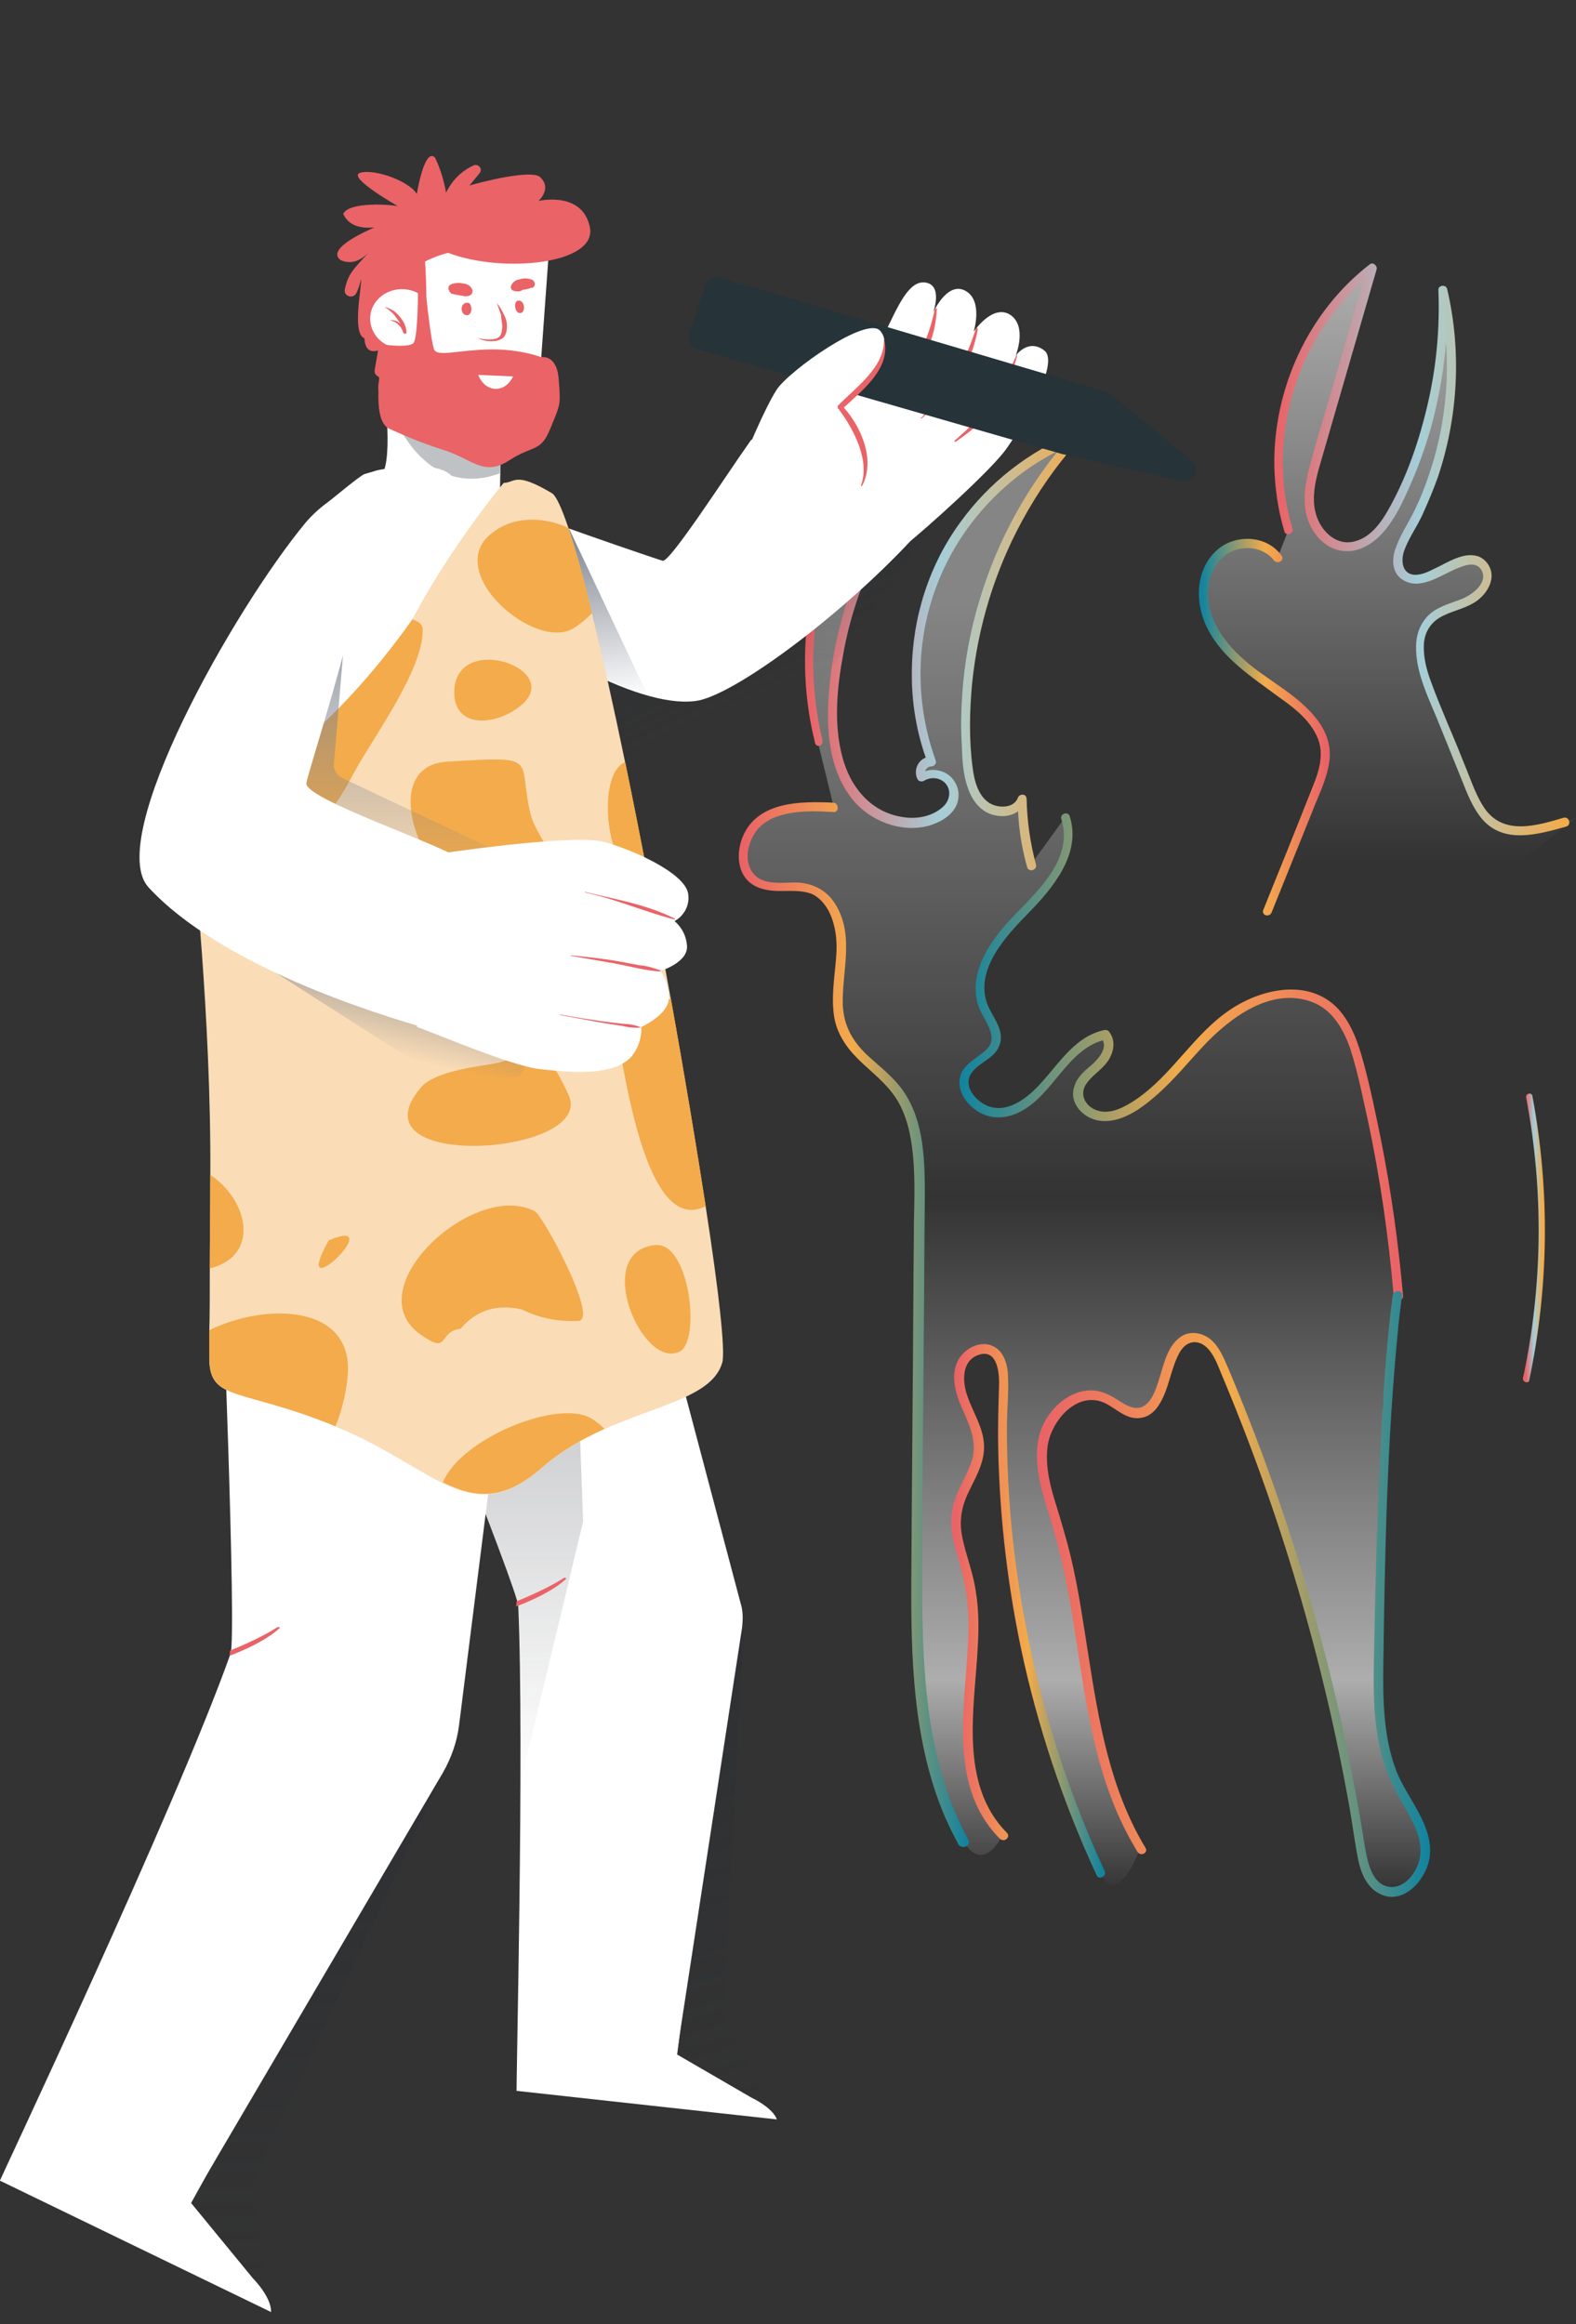 <?xml version="1.0" encoding="utf-8"?>
<!-- Generator: Adobe Illustrator 25.0.0, SVG Export Plug-In . SVG Version: 6.00 Build 0)  -->
<svg version="1.1" id="Livello_1" xmlns="http://www.w3.org/2000/svg" xmlns:xlink="http://www.w3.org/1999/xlink" x="0px" y="0px"
	 viewBox="0 0 303.5 447.6" style="enable-background:new 0 0 303.5 447.6;" xml:space="preserve">
<rect x="0" y="0" width="303.5" height="447.6" fill="#333333" stroke="none"/>
<style type="text/css">
	.st0{display:none;}
	.st1{display:inline;fill:#EA6367;}
	.st2{fill:url(#SVGID_1_);}
	.st3{fill:url(#SVGID_3_);}
	.st4{fill:url(#SVGID_4_);}
	.st5{display:inline;fill:#7C828D;stroke:#7C828D;stroke-miterlimit:10;}
	.st6{fill:url(#SVGID_5_);}
	.st7{fill:url(#SVGID_6_);}
	.st8{fill:url(#SVGID_7_);}
	.st9{fill:url(#SVGID_8_);}
	.st10{fill:url(#SVGID_9_);}
	.st11{fill:url(#SVGID_10_);}
	.st12{fill:url(#SVGID_11_);}
	.st13{fill:#FFFFFF;}
	.st14{opacity:0.3;fill:#263339;enable-background:new    ;}
	.st15{fill:url(#SVGID_12_);}
	.st16{fill:url(#SVGID_13_);}
	.st17{fill:url(#SVGID_14_);}
	.st18{fill:url(#SVGID_15_);}
	.st19{fill:#263339;}
	.st20{fill:#EA6367;}
	.st21{fill:url(#SVGID_16_);}
	.st22{fill:#C8C7C7;}
	.st23{fill:#FADCB6;}
	.st24{fill:#F3AB4B;}
	.st25{fill:#A6A6A6;}
	.st26{fill:url(#SVGID_17_);}
	.st27{fill:url(#SVGID_18_);}
	.st28{fill:#F07162;}
	.st29{fill:#FBFDFC;}
</style>
<g id="Livello_2_1_" class="st0">
	<rect x="-114.5" y="-12.4" class="st1" width="752" height="497.5"/>
</g>
<g id="Livello_3">
	<g>
		<g>
			
				<linearGradient id="SVGID_1_" gradientUnits="userSpaceOnUse" x1="208.831" y1="82.1" x2="208.831" y2="369.361" gradientTransform="matrix(1 0 0 -1 0 446.425)">
				<stop  offset="0" style="stop-color:#FFFFFF;stop-opacity:0"/>
				<stop  offset="0.142" style="stop-color:#FFFFFF;stop-opacity:0.6"/>
				<stop  offset="0.465" style="stop-color:#FFFFFF;stop-opacity:0"/>
				<stop  offset="0.863" style="stop-color:#FFFFFF;stop-opacity:0.4"/>
			</linearGradient>
			<path class="st2" d="M185.7,354.9c-9.7-15.6-9.1-35.4-9-53.9c0.2-23.3,0.3-46.7,0.5-70c0.1-7.6-0.1-15.8-4.9-21.6
				c-3-3.6-7.5-6-9.5-10.1c-2.3-4.6-1-10-0.7-15.2c0.3-5.1-1.2-11.3-6.1-12.9c-3.3-1-7.1,0.4-10.1-1.2c-4.2-2.3-3.1-9.3,0.8-12
				c3.9-2.8,9.1-2.6,13.9-2.4l-3.1-12.7C152.1,121,159,96.5,175,80.6c1.5-1.5,3.1-2.9,5.2-3.4c2-0.5,4.5,0.4,5.3,2.3
				c0.9,2.5-1.3,4.8-3.1,6.7c-12.8,12.7-20.8,30.2-22,48.2c-0.4,6.8,0.3,14.1,4.6,19.4s13.3,6.9,17.9,1.8c1.1-1.5,1-3.8-0.3-5.2
				s-3.6-1.6-5.2-0.6c-0.8-1.3,0.4-3.2,1.9-3.1c-4.3-11.8-3.9-25.3,1.2-36.8s14.8-20.9,26.4-25.6c-15.1,16.8-22.8,40-20.8,62.4
				c0.3,3,0.8,6.2,3,8.2s6.5,1.8,7.5-1c0,4.3,0.6,8.7,1.8,12.8l6.8-9.4c2.3,6.7-3.3,13.3-8.3,18.3s-10.3,12.1-7.4,18.5
				c1,2.1,2.8,4.2,2.2,6.4c-0.7,2.6-4.1,3.4-5.6,5.7c-2.3,3.6,2.3,8.4,6.5,7.9s7.4-3.9,10.1-7.3c2.7-3.3,5.7-6.9,9.9-7.7
				c1.5,1.6,0.3,4.3-1.3,5.8s-3.7,3-3.9,5.2c-0.2,2.3,1.9,4.3,4.2,4.6s4.5-0.6,6.5-1.8c6.5-4,10.7-10.8,16.5-15.9
				c5.7-5.1,14.7-8.2,20.8-3.7c3.8,2.8,5.3,7.8,6.4,12.4c3.5,14.3,6,28.9,7.2,43.6l-2.7,20.9c-0.3,16.1-0.5,32.2-0.8,48.3
				c-0.1,8.4-0.2,17.1,3.4,24.7c2,4.2,5.1,8,5.5,12.6c0.5,4.6-3.8,9.9-8.1,8.2c-3-1.3-3.9-5-4.4-8.3c-5-31.9-14-63.2-26.7-92.9
				c-1-2.4-2.5-5.1-5.1-5.3c-6.7-0.4-4.6,14.7-11.4,14.5c-2.2,0-3.8-2-5.8-2.9c-5.1-2.4-11.1,2.6-12.1,8.1s1.1,11,2.7,16.4
				c6.2,20.7,4.8,43.9,16.1,62.3c0,0-4.4,12.3-7.9,4.5c-12.9-29.5-20-61.7-18.7-93.8c0.1-2.4,0-5.3-2.1-6.6
				c-2.3-1.4-5.4,0.6-6.2,3.2c-0.7,2.6,0.2,5.3,1.3,7.8s2.4,4.9,2.3,7.6c-0.1,4.3-3.4,7.8-4.3,12c-0.8,4.3,1.2,8.6,2.2,12.9
				c2,8.3,0.4,17.1,0,25.7s0.6,18,6.7,24.1C193.2,353.6,189.5,360.9,185.7,354.9z"/>
		</g>
	</g>
	<g>
		<g>
			
				<linearGradient id="SVGID_3_" gradientUnits="userSpaceOnUse" x1="267.506" y1="270.925" x2="267.506" y2="394.625" gradientTransform="matrix(1 0 0 -1 0 446.425)">
				<stop  offset="7.614213e-02" style="stop-color:#FFFFFF;stop-opacity:0"/>
				<stop  offset="1" style="stop-color:#FFFFFF;stop-opacity:0.6"/>
			</linearGradient>
			<path class="st3" d="M248.1,102.1c-5.5-17.9,1.2-38.9,16.1-50.3c-3.5,12.1-7,24.1-10.5,36.2c-1,3.3-1.9,6.7-1.4,10.1
				s2.9,6.8,6.3,7.2c4.6,0.6,8.1-3.9,10.2-8c6.4-12.7,9.6-27.1,9-41.4c3.7,15.8,1.2,32.9-6.8,46.9c-1.4,2.4-2.9,5.7-1,7.7
				c4,4.2,12.3-6.1,15.7-1.5c1.6,2.2-0.4,5.3-2.8,6.6c-2.4,1.2-5.4,1.6-7.3,3.5c-3.7,3.5-2,9.5-0.1,14.2c2.4,6,4.9,12,7.3,18
				c1.1,2.8,2.4,5.7,4.9,7.3c4.5,3,10.4,0.4,15.7-1L284,172.8l-40,2.7c3.1-7.7,6.2-15.5,9.3-23.2c1-2.6,2.1-5.2,1.7-8
				c-0.4-3.8-3.4-6.7-6.4-9.1c-3.2-2.5-6.7-4.7-9.8-7.4c-3.1-2.7-5.8-6-6.8-10s-0.1-8.6,3.1-11.3c3.2-2.6,8.6-2.4,10.9,1
				L248.1,102.1z"/>
		</g>
		<g>
			<g>
				
					<linearGradient id="SVGID_4_" gradientUnits="userSpaceOnUse" x1="293.794" y1="207.993" x2="297.076" y2="207.993" gradientTransform="matrix(1 0 0 -1 0 446.425)">
					<stop  offset="0" style="stop-color:#EA6367"/>
					<stop  offset="0.495" style="stop-color:#A5CED9"/>
					<stop  offset="1" style="stop-color:#F3AB4B"/>
				</linearGradient>
				<path class="st4" d="M294.5,265.8c3.8-18,4-36.6,0.6-54.7c-0.1-0.8-1.4-0.5-1.2,0.3c3.4,17.8,3.2,36.3-0.6,54
					C293.1,266.2,294.4,266.6,294.5,265.8L294.5,265.8z"/>
			</g>
		</g>
	</g>
</g>
<g id="Livello_1_1_">
	<g class="st0">
		<rect x="-98.3" y="-43" class="st5" width="753.2" height="518.1"/>
	</g>
	<g>
		<g>
			<g>
				
					<linearGradient id="SVGID_5_" gradientUnits="userSpaceOnUse" x1="143.114" y1="191.305" x2="185.89" y2="191.305" gradientTransform="matrix(1 0 0 -1 0 446.425)">
					<stop  offset="0" style="stop-color:#EA6367"/>
					<stop  offset="0.495" style="stop-color:#F3AB4B"/>
					<stop  offset="1" style="stop-color:#13849E"/>
				</linearGradient>
				<path class="st6" d="M186.5,354.4c-7.6-13.8-8.7-29.8-8.9-45.2c-0.1-17.4,0.2-34.8,0.3-52.1c0.1-8.9,0.1-17.8,0.2-26.7
					c0-6.7-0.1-14.1-3.9-19.9c-1.9-2.9-4.6-4.9-7.1-7.2c-2.9-2.7-4.6-5.7-4.8-9.7c-0.2-6.5,2.3-13.4-1.4-19.4
					c-1.5-2.5-3.9-3.9-6.9-4.2c-3-0.2-7.4,0.9-9.3-2.3c-1.4-2.3-0.6-5.5,0.9-7.6c2.1-2.9,6.1-3.6,9.4-3.8c1.8-0.1,3.7,0,5.5,0.1
					c1.1,0.1,1.1-1.7,0-1.8c-6.2-0.3-14.5-0.3-17.4,6.4c-1,2.3-1.2,5.2,0,7.4c1.6,2.9,5,3.3,8,3.2c1.8,0,3.8-0.1,5.5,0.7
					c1.3,0.7,2.2,1.8,2.9,3c1.5,2.8,1.8,6.2,1.5,9.3c-0.3,3.8-1,7.7-0.3,11.6c0.7,3.5,2.8,6.2,5.4,8.6c2.7,2.5,5.5,4.7,7.2,8
					s2.3,7,2.6,10.6c0.3,4,0.2,8,0.1,12c0,4.6-0.1,9.1-0.1,13.7c-0.1,18.2-0.3,36.5-0.4,54.7c-0.1,15.5,0.3,31.7,6.5,46.2
					c0.8,1.8,1.7,3.6,2.6,5.3C185.5,356.3,187,355.4,186.5,354.4L186.5,354.4z"/>
			</g>
		</g>
		<g>
			<g>
				
					<linearGradient id="SVGID_6_" gradientUnits="userSpaceOnUse" x1="155.545" y1="324.669" x2="207.548" y2="324.669" gradientTransform="matrix(1 0 0 -1 0 446.425)">
					<stop  offset="0" style="stop-color:#EA6367"/>
					<stop  offset="0.495" style="stop-color:#A5CED9"/>
					<stop  offset="1" style="stop-color:#F3AB4B"/>
				</linearGradient>
				<path class="st7" d="M158.4,142.6c-3.1-12.7-2.1-26.3,2.6-38.5c2.3-6.1,5.5-11.9,9.6-17.1c2-2.5,4.2-5.2,6.7-7.2
					c1.3-1,2.8-2,4.5-1.8c1.6,0.2,3.1,1.3,3,3c-0.2,1.8-1.7,3.3-2.9,4.5s-2.5,2.5-3.6,3.8c-2.2,2.5-4.2,5.2-6.1,7.9
					c-3.8,5.7-6.8,11.9-9,18.4c-2.1,6.4-3.4,13.2-3.7,19.9c-0.3,6.4,0.5,13.3,4.7,18.5c3.3,4.1,9.2,6.4,14.4,5.1
					c2.3-0.6,5.1-2.1,5.8-4.6c0.8-2.7-0.9-5.6-3.7-6.1c-1.3-0.3-2.6,0-3.7,0.7c0.4,0.1,0.8,0.2,1.2,0.3c-0.4-0.8,0.3-1.8,1.2-1.8
					c0.5,0,1-0.6,0.8-1.1c-3.5-9.7-3.9-20.3-1-30.2c2.6-8.9,7.8-16.9,14.9-23c3.9-3.4,8.4-6.1,13.2-8.1c-0.3-0.5-0.6-1-0.9-1.5
					c-8.2,9.2-14.3,20.2-17.8,32c-1.8,5.9-2.9,12-3.3,18.1c-0.2,3.1-0.3,6.2-0.1,9.3c0.1,2.9,0.2,5.9,1.2,8.7
					c0.9,2.6,2.7,4.9,5.6,5.3c2.4,0.4,4.7-0.6,5.7-2.9c-0.6-0.1-1.1-0.2-1.7-0.2c0,4.4,0.6,8.8,1.8,13c0.3,1.1,2,0.6,1.7-0.5
					c-1.1-4.1-1.7-8.3-1.8-12.6c0-1.1-1.4-1.1-1.7-0.2c-0.8,2-3.7,2-5.4,1c-2.3-1.4-3-4.5-3.3-6.9c-0.7-5.3-0.6-10.8-0.1-16.1
					c1.1-11,4.4-21.8,9.7-31.5c3-5.5,6.6-10.7,10.8-15.3c0.5-0.6,0-1.8-0.9-1.5c-8.7,3.6-16.3,9.5-21.8,17.1
					c-6.1,8.3-9.3,18.4-9.4,28.7c-0.1,6,0.9,12,3,17.6c0.3-0.4,0.6-0.7,0.8-1.1c-2.3,0-3.7,2.4-2.7,4.4c0.2,0.4,0.8,0.5,1.2,0.3
					c1.3-0.8,3-0.7,4.1,0.4c1.3,1.4,0.9,3.4-0.4,4.6c-2,1.8-4.9,2.4-7.5,2c-6.3-0.8-10.4-5.8-11.9-11.7c-1.7-6.4-1-13.4,0.2-19.8
					c1.2-6.7,3.4-13.3,6.4-19.4c3-6,6.7-11.7,11.2-16.7c2.1-2.3,5-4.5,6.2-7.4c1-2.5-0.1-5.1-2.6-6.1c-2.8-1.1-5.6,0.2-7.7,2.1
					c-2.4,2.1-4.6,4.6-6.5,7.1c-3.8,4.9-6.9,10.2-9.2,15.9c-5.4,13-6.7,27.7-3.3,41.4C157,144.2,158.6,143.7,158.4,142.6
					L158.4,142.6z"/>
			</g>
		</g>
		<g>
			<g>
				
					<linearGradient id="SVGID_7_" gradientUnits="userSpaceOnUse" x1="185.379" y1="242.882" x2="269.328" y2="242.882" gradientTransform="matrix(1 0 0 -1 0 446.425)">
					<stop  offset="0" style="stop-color:#13849E"/>
					<stop  offset="0.505" style="stop-color:#F3AB4B"/>
					<stop  offset="1" style="stop-color:#EA6367"/>
				</linearGradient>
				<path class="st8" d="M204.4,157.8c2.3,7.3-4.2,13.5-8.8,18.2c-4.3,4.4-9.2,10.8-7.3,17.4c0.8,2.8,4.4,6.2,1.6,8.8
					c-1.9,1.8-4.7,2.8-5.1,5.7c-0.3,2.5,1.4,4.8,3.4,6.1c2.5,1.6,5.3,1.5,7.9,0.3c6.8-3.2,9.3-12.4,16.9-14.1
					c-0.3-0.1-0.6-0.2-0.9-0.2c1.5,1.7-0.7,4.1-2,5.2c-1.3,1.1-2.7,2.3-3.2,4c-1.2,3.4,2,6.5,5.3,6.7c4.2,0.3,8.1-2.8,11-5.4
					c3.1-2.8,5.7-6,8.6-9.1c5.1-5.4,13-11.4,20.9-8.4c4,1.5,6.1,5.4,7.4,9.2c1.4,4.4,2.3,9,3.3,13.5c2.4,11.2,4,22.5,5,33.9
					c0.1,1.1,1.8,1.1,1.8,0c-0.9-10.2-2.3-20.3-4.3-30.3c-1-4.9-2-9.8-3.3-14.6c-1-3.7-2.3-7.6-5-10.5c-5.6-5.8-14.6-3.8-20.6,0.2
					c-7.1,4.7-11.2,12.6-18.3,17.4c-2.1,1.4-4.8,2.9-7.3,2.1c-2.4-0.7-3.7-3.2-2.1-5.3c1.3-1.8,3.3-2.8,4.4-4.8
					c0.9-1.7,1.1-3.6-0.2-5.2c-0.2-0.2-0.6-0.3-0.9-0.2c-6.3,1.4-9.3,7.7-13.7,11.8c-2.3,2.1-5.5,4.1-8.7,2.8
					c-2.2-0.9-4.8-3.7-3.2-6.2c1.4-2.2,4.4-2.8,5.4-5.3c1.3-3-1.3-5.5-2.3-8.2c-2.4-6.7,3.8-13.2,8-17.5c4.7-4.8,10.2-11.4,7.9-18.6
					C205.7,156.2,204,156.7,204.4,157.8L204.4,157.8z"/>
			</g>
		</g>
		<g>
			<g>
				
					<linearGradient id="SVGID_8_" gradientUnits="userSpaceOnUse" x1="184.005" y1="136.171" x2="212.182" y2="136.171" gradientTransform="matrix(1 0 0 -1 0 446.425)">
					<stop  offset="0" style="stop-color:#EA6367"/>
					<stop  offset="0.495" style="stop-color:#F3AB4B"/>
					<stop  offset="1" style="stop-color:#13849E"/>
				</linearGradient>
				<path class="st9" d="M193.9,353c-9.3-9.4-6.2-24.1-5.6-35.9c0.2-3.6,0.2-7.1-0.4-10.7c-0.5-3.5-1.9-6.9-2.6-10.4
					c-0.7-3.5,0-6.3,1.6-9.4c1.3-2.6,2.7-5.2,2.6-8.2c-0.1-3.4-2.1-6.3-3.2-9.5c-1-2.8-1.2-6.9,2.3-8c3.3-1,3.8,3.1,3.8,5.4
					c-0.1,3.4-0.2,6.8-0.2,10.2c0.1,13.7,1.6,27.5,4.4,40.9c3.2,15.1,8.1,29.8,14.6,43.8c0.5,1,2,0.1,1.5-0.9
					c-12.3-26.6-18.8-55.9-18.8-85.2c0-3.4,0.4-6.9,0.2-10.3c-0.1-2.4-1-5.1-3.6-5.8c-2.4-0.6-4.9,1-6,3c-1.5,2.9-0.5,6.3,0.7,9.1
					c1.5,3.4,3.1,6.6,1.9,10.4c-1,3-2.9,5.6-3.6,8.7c-0.8,3.5,0.1,6.9,1.1,10.2c1.1,3.7,1.8,7.4,1.9,11.3c0.3,13.9-5.1,31.1,6,42.4
					C193.4,355,194.7,353.8,193.9,353L193.9,353z"/>
			</g>
		</g>
		<g>
			<g>
				
					<linearGradient id="SVGID_9_" gradientUnits="userSpaceOnUse" x1="200.61" y1="139.418" x2="274.774" y2="139.418" gradientTransform="matrix(1 0 0 -1 0 446.425)">
					<stop  offset="0" style="stop-color:#EA6367"/>
					<stop  offset="0.495" style="stop-color:#F3AB4B"/>
					<stop  offset="1" style="stop-color:#13849E"/>
				</linearGradient>
				<path class="st10" d="M220.6,355.9c-6.8-11.2-9-24.3-11-37.1c-1-6.3-1.9-12.7-3.4-19c-0.8-3.3-1.8-6.6-2.8-9.9
					c-1.1-3.5-2.1-7.2-1.7-11c0.5-5.2,6-11.6,11.6-8.4c2.1,1.2,4.1,3.2,6.8,2.5c1.4-0.3,2.5-1.4,3.2-2.6c1.8-2.9,2.1-6.5,3.7-9.6
					c0.6-1.2,1.6-2.3,3.1-2.3c2.9,0.1,4.2,3.9,5.1,6.1c11.3,26.8,19.6,54.9,24.7,83.6c0.6,3.4,1,6.8,1.7,10.2c0.5,2.3,1.5,4.7,3.5,6
					c4.7,3.1,9.5-2.1,10.2-6.6c0.9-6.1-4.3-11.4-6.4-16.7c-2.5-6.6-2.6-13.7-2.5-20.7c0.3-21.3,0.7-42.7,2.8-64
					c0.2-2.3,0.5-4.6,0.8-6.9c0.1-1.1-1.6-1.1-1.8,0c-1.4,10.8-2,21.6-2.5,32.5c-0.5,10.8-0.8,21.5-1,32.3
					c-0.1,5.7-0.4,11.5,0.2,17.2c0.4,3.4,1,6.8,2.3,10c1.1,2.9,2.8,5.6,4.3,8.3c1.4,2.7,2.7,5.8,1.7,8.9c-0.7,2.3-2.9,5.1-5.7,4.7
					c-2.8-0.4-3.8-3.6-4.3-5.9c-0.7-3.4-1.1-6.9-1.8-10.3c-5.1-28.7-13.5-56.7-24.8-83.5c-1-2.3-2.1-5.2-4.5-6.4
					c-1.6-0.8-3.5-0.8-4.9,0.3c-2.6,1.9-3.2,5.8-4.2,8.7c-0.5,1.5-1.1,3.2-2.3,4.2c-1.8,1.5-3.8,0.2-5.5-0.9
					c-2.3-1.5-4.6-2.3-7.3-1.5c-2.4,0.7-4.5,2.4-5.9,4.4c-4,5.6-2,12.8-0.1,18.8c2,6.3,3.4,12.7,4.5,19.2
					c2.1,12.7,3.4,25.8,8.4,37.8c1.2,2.9,2.6,5.6,4.2,8.3C219.7,357.7,221.2,356.8,220.6,355.9L220.6,355.9z"/>
			</g>
		</g>
	</g>
	<g>
		<g>
			<g>
				
					<linearGradient id="SVGID_10_" gradientUnits="userSpaceOnUse" x1="231.484" y1="306.377" x2="255.366" y2="306.377" gradientTransform="matrix(1 0 0 -1 0 446.425)">
					<stop  offset="0" style="stop-color:#13849E"/>
					<stop  offset="0.505" style="stop-color:#F3AB4B"/>
					<stop  offset="1" style="stop-color:#EA6367"/>
				</linearGradient>
				<path class="st11" d="M244.9,175.7c2.6-6.5,5.3-13.1,7.9-19.6c1.2-3.1,2.8-6.2,3.2-9.5c0.4-2.8-0.5-5.5-2.2-7.8
					c-3.7-5-9.7-7.7-14.2-11.7c-4.2-3.7-7.9-8.9-6.8-14.8c0.6-2.9,2.3-5.5,5.2-6.4c2.5-0.8,5.6-0.2,7.3,2c0.7,0.9,2.2,0,1.5-0.9
					c-2.9-4-9-4.2-12.5-1c-4.2,3.8-4.2,10.3-1.8,15c2.9,5.8,8.6,9.4,13.7,13.2c2.7,1.9,5.5,4,7.1,7c1.9,3.4,0.9,6.9-0.5,10.3
					c-3.1,7.9-6.3,15.8-9.5,23.7C242.8,176.3,244.5,176.8,244.9,175.7L244.9,175.7z"/>
			</g>
		</g>
		<g>
			<g>
				
					<linearGradient id="SVGID_11_" gradientUnits="userSpaceOnUse" x1="245.974" y1="340.615" x2="301.258" y2="340.615" gradientTransform="matrix(1 0 0 -1 0 446.425)">
					<stop  offset="0" style="stop-color:#EA6367"/>
					<stop  offset="0.495" style="stop-color:#A5CED9"/>
					<stop  offset="1" style="stop-color:#F3AB4B"/>
				</linearGradient>
				<path class="st12" d="M248.9,101.8c-4.2-13.7-1.2-29,7.2-40.6c2.4-3.3,5.3-6.2,8.5-8.7c-0.4-0.3-0.9-0.7-1.3-1
					c-2.5,8.5-4.9,17-7.4,25.5c-1.2,4.2-2.5,8.3-3.6,12.5c-1,3.6-1.7,7.6-0.2,11.2c1.1,2.7,3.4,5,6.4,5.4c3.1,0.4,5.8-1.3,7.8-3.5
					c2.3-2.6,3.8-5.8,5.2-9c1.6-3.6,2.9-7.2,4-11C277.9,74,279,65,278.7,56c-0.6,0.1-1.1,0.2-1.7,0.2c2.6,11.2,2.1,23-1.4,34
					c-0.9,2.8-1.9,5.5-3.2,8.1c-1.1,2.3-2.6,4.5-3.5,6.9c-0.8,2-1,4.4,0.6,6c1,0.9,2.3,1.3,3.6,1.2c3.2-0.3,5.8-2.5,8.8-3.4
					c1.2-0.4,2.6-0.5,3.4,0.8c1.4,2.5-2,4.9-3.9,5.6c-2.3,0.9-4.8,1.5-6.5,3.3c-1.5,1.6-2.2,3.7-2.2,5.8c-0.1,5.3,2.7,10.5,4.6,15.3
					c1.4,3.5,2.8,6.9,4.2,10.4c1,2.5,2,5.2,3.8,7.4c4.2,5.1,10.9,3.1,16.3,1.6c1.1-0.3,0.6-2-0.5-1.7c-5.1,1.5-11.5,3.5-15.2-1.8
					c-1.5-2.2-2.4-4.8-3.4-7.3c-1.2-3-2.4-6-3.7-9c-1.1-2.7-2.3-5.5-3.3-8.3c-0.8-2.2-1.4-4.5-1.3-6.9c0.1-2.5,1.4-4.5,3.7-5.6
					c2.2-1.1,4.8-1.5,6.8-3.1c1.5-1.2,2.8-3.2,2.5-5.2c-0.2-1.4-1.3-2.8-2.7-3.2c-2.8-0.8-5.8,1.3-8.2,2.4c-1.2,0.6-2.6,1.3-4,1.2
					c-2.2-0.2-2.5-2.5-2-4.3c0.8-2.5,2.5-4.8,3.6-7.2c1.1-2.4,2.1-4.8,3-7.3c3.9-11.6,4.6-24.2,1.8-36.2c-0.2-1-1.8-0.8-1.7,0.2
					c0.3,7.4-0.4,14.9-2.1,22.1c-1.6,6.9-4,13.9-7.5,20.1c-1.4,2.5-3.4,5.3-6.3,6.1c-3.1,1-5.9-1.1-7.2-3.9
					c-1.6-3.4-0.7-7.4,0.3-10.8c1.1-3.8,2.2-7.6,3.3-11.4c2.5-8.7,5.1-17.5,7.6-26.2c0.2-0.7-0.7-1.5-1.3-1
					C252,60,245.2,74.8,245.4,89.7c0.1,4.2,0.7,8.5,1.9,12.5C247.5,103.4,249.2,102.9,248.9,101.8L248.9,101.8z"/>
			</g>
		</g>
	</g>
	<g>
		<g>
			<g>
				<g>
					<g>
						<g>
							<g>
								<g>
									<g>
										<g>
											<g>
												<g>
													<path class="st13" d="M105.6,49.8l-1.7,23.6c0,0-0.2,7.6-7.4,8.1l-0.2,12.2c0.2,3.8-1.7,5.3-5.6,6.2
														c-1.9,0.4-4.2,0.7-6.8,0.5c-8.1-0.5-13.7-6.9-11-8.3c3.2-1.7,1-17.5,1-17.5l0.2-6.7L76.9,42L105.6,49.8z"/>
												</g>
											</g>
										</g>
									</g>
								</g>
							</g>
						</g>
					</g>
				</g>
			</g>
		</g>
		<path class="st14" d="M96.2,88.6c0.7-5.4-1.2-6-0.8-9.7L81,79.5l-5.4,0.2C77,83,82.5,94.5,94.2,91.8c0.7-0.2,1.4-0.4,2-0.6
			c0.1-0.4,0.1-2.3,0.1-2.3C96.3,88.5,96.4,89,96.2,88.6z"/>
		<g id="freepik--Character--inject-9_1_">
			
				<linearGradient id="SVGID_12_" gradientUnits="userSpaceOnUse" x1="176.2" y1="112.288" x2="176.2" y2="18.163" gradientTransform="matrix(0.956 -0.293 0.293 0.956 -53.461 353.207)">
				<stop  offset="0" style="stop-color:#292D34;stop-opacity:0"/>
				<stop  offset="1" style="stop-color:#292D34;stop-opacity:0.4"/>
			</linearGradient>
			<path class="st15" d="M143.3,311.8l-4,76.6l10.4,19.9l-31.8-15.4l7.2-60.5L143.3,311.8z"/>
			
				<linearGradient id="SVGID_13_" gradientUnits="userSpaceOnUse" x1="260.706" y1="-143.749" x2="252.971" y2="-187.925" gradientTransform="matrix(0.956 -0.293 0.293 0.956 -53.461 353.207)">
				<stop  offset="9.644671e-02" style="stop-color:#292D34;stop-opacity:0"/>
				<stop  offset="1" style="stop-color:#292D34;stop-opacity:0.4"/>
			</linearGradient>
			<path class="st16" d="M134.6,119.3L177.3,90l3.2,9.8l-23.6,33.5c-7.3,9-21.1,17.4-32.6,16.1l-16-3.2l4.4-36.3L134.6,119.3z"/>
			<g>
				<g>
					<g>
						<g>
							<g>
								<g>
									<g>
										<g>
											<path class="st13" d="M76,247c0,0,23.7,59.2,23.8,62.3c1.2,27.2-0.5,95-0.3,93.4c0,0,16.1-1.9,30.7-6.3l12.7-82.9
												c0.2-1.6,0.2-3.3-0.3-4.8l-21.5-81.2L76,247z"/>
										</g>
									</g>
								</g>
							</g>
						</g>
					</g>
				</g>
				<g>
					<path class="st13" d="M102.1,383.1l29.8,0.8l-1.5,11.8l14.3,8.3c0,0,4.1,1.9,4.9,4.2l-50.1-5.5l0.9-6.3L102.1,383.1z"/>
				</g>
			</g>
			
				<linearGradient id="SVGID_14_" gradientUnits="userSpaceOnUse" x1="97.3" y1="94.135" x2="97.3" y2="-27.165" gradientTransform="matrix(1 0 0 1 0 249.465)">
				<stop  offset="0" style="stop-color:#292D34;stop-opacity:0"/>
				<stop  offset="1" style="stop-color:#292D34;stop-opacity:0.4"/>
			</linearGradient>
			<path class="st17" d="M110.1,233.7l2.2,59.3l-12.1,50.6l-0.4-34.3l-17.5-49.6l17.2-37.4L110.1,233.7z"/>
			
				<linearGradient id="SVGID_15_" gradientUnits="userSpaceOnUse" x1="56.35" y1="195.235" x2="56.35" y2="90.435" gradientTransform="matrix(1 0 0 1 0 249.465)">
				<stop  offset="0" style="stop-color:#292D34;stop-opacity:0"/>
				<stop  offset="1" style="stop-color:#292D34;stop-opacity:0.4"/>
			</linearGradient>
			<path class="st18" d="M86.1,339.9l-37.8,80.9l3.8,23.9l-25.5-30.4l24.3-49.5L86.1,339.9z"/>
			<g>
				<g>
					<g>
						<g>
							<g>
								<g>
									<g>
										<g>
											<path class="st13" d="M42.6,241.4c0,0,3,73.6,1.8,77.1C33.7,348.6-0.9,421.6,0,420c0,0,18.3,4.2,36.2,5l49.1-83.6
												c1.6-2.8,2.7-5.9,3.1-9.1l11.9-94.6L42.6,241.4z"/>
										</g>
									</g>
								</g>
							</g>
						</g>
					</g>
				</g>
				<g>
					<path class="st13" d="M11.5,399.6L43.6,412l-6.8,12.3l11.9,14.5c0,0,3.6,3.6,3.5,6.5L0,420l3.7-6.5L11.5,399.6z"/>
				</g>
			</g>
			<path class="st19" d="M103,201.4c0.1,0.1,0,0.4-0.1,0.5c-5.4,2.5-10.9,4.6-16.5,6.8c-0.1,0-0.1,0-0.3-0.1c0-0.1,0-0.3,0-0.3
				c5.3-2.8,10.7-5.2,16.3-7.1C102.7,201.1,102.9,201.2,103,201.4z"/>
			<path class="st19" d="M103.4,188.6c-0.5,2.7-3.4,12.3-7.7,11.7c-4.3-0.6-2.2-6.3-1.6-10.1c1.1-8,1.6-16,1.5-24c0,0,0,0,0-0.1
				s0.1-0.1,0.1-0.1l0.1,0.1c0.7,5.7,0.8,11.5,0.1,17.4c-0.3,3-0.7,6.2-1.2,9.3c-0.4,1.5-0.7,3-0.7,4.6c0.1,1.1,0.5,1.9,1.4,2
				c4.9,1,7.2-13.6,7.4-16.2c0.7-5.7,0.9-11.5,0.9-17.2c0-0.3,0.4-0.1,0.4,0C105,173.5,104.8,181.1,103.4,188.6z"/>
			<path class="st19" d="M96.4,199.3c0.3,0.1,0.4,0.4,0.4,0.6c-0.4,1-0.7,1.9-1.1,2.8c-0.3,0.9-0.7,1.6-1.1,2.4c0,0,0,0-0.1,0.1
				c-0.1,0-0.3,0-0.3-0.1c0-0.9,0.1-1.8,0.4-2.5c0.3-1,0.7-2,1.1-3C95.8,199.5,96.1,199.3,96.4,199.3z"/>
			<path class="st19" d="M73.6,172.9c0,1.3-0.3,2.5-0.5,3.8c-0.7,2.4-2,4.7-3.9,6.5s-4.2,3-6.6,3.9c-2.8,1-5.8,1.6-8.8,1.6
				c-0.1,0-0.1-0.1,0-0.1c2.7-0.6,5.4-1.3,8.1-2.2c2.4-0.9,4.5-2.3,6.4-3.9c1.9-1.8,3.1-3.9,3.8-6.3c0.3-1.3,0.5-2.5,0.7-3.8
				c0.1-0.6,0.1-1.3,0.3-1.9c0-0.5,0.1-1.1,0.3-1.6l0,0h0.1c0.1,0.6,0.3,1.3,0.1,1.9C73.6,171.3,73.6,172.1,73.6,172.9z"/>
			<path class="st13" d="M88.3,93.9c15.5,6.1,37.6,13.6,39.3,14.1c1.4,0.4,12.3-16.6,17-23.2c1.6-2.3,33.9,16,31.2,18.9
				c-13.2,14.3-33.4,29.5-41.2,31.2c-10.1,2-31.9-9-49.3-25.9C75.7,100,69.5,86.7,88.3,93.9z"/>
			<path class="st13" d="M150,87.1c0,0,17-17.6,17.8-18.6c3.5-4.3,5.9-14.6,10.3-14.1c3.6,0.4,1.6,5.8,1.6,5.8s2.7-6.1,6.2-4.2
				c3.5,1.9,1.6,7.9,1.6,7.9s3.6-5.4,7-3.3c3.4,2.2,1.1,7.9,1.1,7.9s2.4-3.4,5.5-1s-4.3,14.7-7.2,18.8c-2.8,4.1-16.1,16-19.2,18.4
				L150,87.1z"/>
			<path class="st20" d="M180.4,59.7c-0.5,7.9-3.8,11.3-10,16.2c-0.1,0.1-0.3-0.1-0.1-0.1c5.7-5.4,8-8.5,9.7-16.1
				C180.2,59.3,180.6,59.3,180.4,59.7z"/>
			<path class="st20" d="M188.3,63.5c-1.6,8-4.9,11.5-10.8,17.1c-0.1,0.1-0.3-0.1-0.1-0.1c5.5-6.1,8-9.4,10.5-17.1
				C188,63,188.3,63.1,188.3,63.5z"/>
			<path class="st20" d="M195.8,68.8c-1.9,7-4.9,11.7-11.8,16.3h-0.1c-0.1,0-0.1-0.1,0-0.3c6.2-5.3,8.6-9,11.8-16.3
				C195.7,68.2,196,68.3,195.8,68.8z"/>
			<g>
				<g>
					<path id="SVGID_2_" class="st13" d="M43.4,152.8c1.9-11.2,6.6-44.8,19.9-56.2c0.8-0.6,5.9-4.9,6.9-5.3l1.4-0.4
						c1.2-0.4,1.4-0.4,2.6-0.6c5-0.9,10.9-0.8,12.8,1.4c9.2,9.6,33.9,91.4,33,92.5c-0.7,0.8-77.3,4.2-77.6,4
						C48.9,187.9,40.2,171.2,43.4,152.8z"/>
				</g>
			</g>
			
				<linearGradient id="SVGID_16_" gradientUnits="userSpaceOnUse" x1="115.293" y1="-114.054" x2="111.121" y2="-148.032" gradientTransform="matrix(1 0 0 1 0 249.465)">
				<stop  offset="0" style="stop-color:#7C828D;stop-opacity:0"/>
				<stop  offset="1" style="stop-color:#7C828D"/>
			</linearGradient>
			<path class="st21" d="M109.5,101.6l15.4,32.7l-17.1-7.3l-4.4-9.1L109.5,101.6z"/>
			<polygon class="st22" points="104.5,198.5 105.5,195.7 108.4,196.6 107.5,199.4 			"/>
			<g>
				<g>
					<g>
						<path class="st23" d="M64.6,274.7c0.2,0.1,0.4,0.2,0.6,0.3c8.5,3.5,14.6,8,20,10.6c6.3,3.1,11.7,3.6,19-2.8
							c3.8-3.3,7.9-5.6,12.1-7.5l0,0c10.7-4.8,21-6.4,22.8-12.9c0.6-2.3-0.7-13.9-3.2-30c-1.8-11.6-4.1-25.5-6.7-39.9
							c-1.4-7.6-2.8-15.3-4.3-23s-3-15.4-4.5-22.6c-2.2-10.7-4.4-20.5-6.4-28.7c-1.6-6.8-3.2-12.4-4.5-16.4
							c-1.3-3.9-2.4-6.3-3.2-6.8c-7.2-4.3-7.1-2-9.3-2c0,0-9.6,11.5-16.9,25c-5.8,10.7-18,21.8-28.7,31.4
							c-3.2,2.9-10.6,11.8-14.3,14c0,0,3.6,32.6,3.4,63.1c0,6.6-0.1,12.7-0.1,18c0,4.8,0,8.9-0.1,11.9c0,2.7,0,4.6,0,5.5
							C40.5,270,46.5,267.3,64.6,274.7z"/>
					</g>
				</g>
				<g>
					<g>
						<path class="st24" d="M119.6,203.4c2.4,13.5,6.9,33.7,16.3,28.9c-1.8-11.6-4.1-25.5-6.7-39.9
							C123.5,192.7,118.6,197.6,119.6,203.4z"/>
					</g>
					<g>
						<path class="st24" d="M103,233.3c-11.6-6.1-34.3,14.7-22.2,23.6c6,4.3,3.3-0.4,7.9-1c3.1-3.6,7-4.8,11.8-3.7
							c3.4,1.7,7.1,2.4,11,2.2C115.2,253.8,104.5,234,103,233.3z"/>
					</g>
					<g>
						<path class="st24" d="M126.1,239.8c-12.2,1.4-2.3,24.2,4.8,20.5C135,258.2,132.8,239,126.1,239.8z"/>
					</g>
					<g>
						<path class="st24" d="M109.5,210.9c5.3,11.7-42.4,14.9-28.4-1.5c2.7-3.1,10.9-4,13.8-4.5C102.5,203.5,103.8,198.5,109.5,210.9
							z"/>
					</g>
					<g>
						<path class="st24" d="M64.6,274.7c1.6-3.8,2.3-8.2,2.4-10.4c0.6-13.1-15.9-13.4-26.7-8.1c0,2.7,0,4.6,0,5.5
							C40.5,270,46.5,267.3,64.6,274.7z"/>
					</g>
					<g>
						<path class="st24" d="M40.4,244.3c9.9-2.5,7.3-13.3,0.1-18C40.5,232.8,40.4,239,40.4,244.3z"/>
					</g>
					<g>
						<path class="st24" d="M64.6,238.4c9.2-3.1-8.9,14.1-1.3,0.5L64.6,238.4z"/>
					</g>
					<g>
						<path class="st24" d="M85.3,285.5c6.3,3.1,11.7,3.6,19-2.8c3.8-3.3,7.9-5.6,12.1-7.5c-0.6-0.6-1.3-1.2-2.2-1.8
							C108,269.1,88.7,277,85.3,285.5z"/>
					</g>
					<g>
						<path class="st24" d="M86.1,146.7c-16.5,1-0.8,34.5,14.8,26.8c10.7-5.3,2.7-11.1,1.3-16.6C99.5,145.9,104.5,145.6,86.1,146.7z
							"/>
					</g>
					<g>
						<path class="st24" d="M70.5,188.4c-9-1.9-20.9-10.8-6.4-16.1C83.1,165.3,80.4,190.3,70.5,188.4z"/>
					</g>
					<g>
						<path class="st24" d="M50.9,148.7c0.3,2.8,0.9,4.9,1.6,5.7c8.3,8.9,12.1,1,15.9-6c3.7-6.7,13.2-19.6,13-27.2
							c0-0.9-0.7-1.5-2-1.9C72.4,129.2,62.7,140.4,50.9,148.7z"/>
					</g>
					<g>
						<path class="st24" d="M110.6,120.9c1.4-0.9,2.5-1.9,3.4-2.8c-1.6-6.8-3.2-12.4-4.5-16.4c-4.7-2.2-10.6-2.4-14.8,1
							C85.1,110.2,103.3,125.8,110.6,120.9z"/>
					</g>
					<g>
						<path class="st24" d="M124.9,169.4c-1.5-7.7-3-15.4-4.5-22.6C114.4,149.1,116.8,170.8,124.9,169.4z"/>
					</g>
					<g>
						<path class="st24" d="M104.8,186.4c-7.6,4.4-5.5-3.5-4.5-4.9c0.1-0.1,0.2-0.3,0.3-0.5C101.2,180.1,112.5,182,104.8,186.4z"/>
					</g>
					<g>
						<path class="st24" d="M99.9,136.2c-5.2,3.9-12.8,3.8-12.4-3.3C88.1,121.5,109.4,129.1,99.9,136.2z"/>
					</g>
				</g>
			</g>
			<polygon class="st25" points="108.7,195.9 108.9,195.4 109.6,195.7 109.5,196.2 			"/>
			<polygon class="st25" points="105.6,197.4 106.4,196.8 107.1,196.9 107.2,197.9 			"/>
			<g>
				<path class="st25" d="M105.7,197.9c0.3,0.4,0.7,0.5,1.1,0.4l0.1,0.1c-0.3,0.1-0.7,0.1-0.9,0c-0.1-0.1-0.4-0.3-0.4-0.4
					L105.7,197.9L105.7,197.9z"/>
				<path class="st25" d="M106.7,198.1c-0.3,0.1-0.7,0-0.8-0.3l0.1-0.1c0,0.1,0.1,0.1,0.3,0.3c0.1,0,0.3,0,0.3,0L106.7,198.1
					C106.8,198.1,106.8,198.1,106.7,198.1z"/>
			</g>
			<polygon class="st22" points="103.3,201.8 104.2,199 107.2,200 106.2,202.7 			"/>
			<polygon class="st25" points="104.2,200.8 104.6,199.6 105.9,200 105.5,201.2 			"/>
			
				<linearGradient id="SVGID_17_" gradientUnits="userSpaceOnUse" x1="74.1" y1="-77.803" x2="74.1" y2="-142.93" gradientTransform="matrix(1 0 0 1 0 249.465)">
				<stop  offset="0" style="stop-color:#7C828D;stop-opacity:0"/>
				<stop  offset="1" style="stop-color:#7C828D"/>
			</linearGradient>
			<path class="st26" d="M67.7,106.5l-3.4,40.6c-0.1,1.2,0.6,2.3,1.7,2.8l28.6,13.5l-6.7,8.4L63,164.1l-9.4-12.3L67.7,106.5z"/>
			<polygon class="st13" points="104.9,201.7 105.3,200.5 106.6,200.9 106.2,202.1 			"/>
			
				<linearGradient id="SVGID_18_" gradientUnits="userSpaceOnUse" x1="73.088" y1="-46.72" x2="78.275" y2="-69.187" gradientTransform="matrix(1 0 0 1 0 249.465)">
				<stop  offset="0" style="stop-color:#7C828D;stop-opacity:0"/>
				<stop  offset="1" style="stop-color:#7C828D"/>
			</linearGradient>
			<path class="st27" d="M45.5,182.5l33.3,21.3c0,0,17.3,4.9,21.2,3.5l7-11.7l-48.8-20.2L45.5,182.5z"/>
			<path class="st13" d="M70.2,109c-3.6,17.9-11.1,40.3-11.2,41.9c-0.1,2.9,23.4,10.9,28.5,13.9c4.3,2.5,0.1,34.7-4.5,33.5
				c-10.7-3-40.5-12.3-54.4-27.4c-8.5-9.3,16.3-53.4,30.3-70.3C63.8,94.9,74.5,88.3,70.2,109z"/>
			<path class="st13" d="M116.1,162.1c-6.4-1.5-32,2.4-32,2.4l-3.8,33.3c3,1,18.1,7.5,23.6,8.1s14.2,1.6,17.8-2.5
				c1.2-1.6,1.9-3.5,1.8-5.6c0,0,5.1-2.3,5.3-5.4c0-1.9-0.5-3.8-1.6-5.4c0,0,5.3-1.6,5.1-4.8c-0.1-1.8-0.9-3.5-2.4-4.8
				c2-1.1,3-3.3,2.6-5.4C131.7,168,121.5,163.5,116.1,162.1z"/>
			<path class="st20" d="M130,177c0,0.1-0.1,0.1-0.1,0.1c-5.8-1.5-11.2-3.9-17.2-5.2c-0.1,0-0.1-0.1,0-0.1
				c5.8,1.4,11.8,2.4,17.2,5.1C129.9,176.9,130,177,130,177z"/>
			<path class="st20" d="M127.3,186.8c0,0.1-0.1,0.3-0.3,0.3c-1.4-0.1-2.7-0.3-4.1-0.6c-1.5-0.3-2.8-0.6-4.3-0.9
				c-2.8-0.5-5.8-1-8.6-1.5c-0.1,0-0.1-0.1,0-0.1c3,0.3,5.8,0.6,8.8,1.1c1.5,0.3,2.8,0.5,4.3,0.8c1.4,0.1,2.7,0.5,4.1,1
				C127.3,186.7,127.3,186.7,127.3,186.8z"/>
			<path class="st20" d="M123.5,197.9c-1.2,0.1-2.4,0-3.6-0.3L116,197c-2.7-0.5-5.4-1-8.1-1.5c-0.1,0-0.1-0.1,0-0.1
				c2.7,0.5,5.3,0.9,8,1.3l4.1,0.5C121.1,197.2,122.3,197.4,123.5,197.9C123.5,197.8,123.5,197.8,123.5,197.9z"/>
			<g>
				<path class="st19" d="M138.8,53.5l74.3,22c0.3,0.1,0.6,0.2,0.8,0.4l15.7,12.9c0.7,0.6,1,1.5,0.7,2.3l0,0
					c-0.4,1.1-1.6,1.7-2.8,1.5l-22.7-5.1h-0.1l-70.5-20.3c-1.2-0.4-1.9-1.6-1.5-2.8l3.2-9.6C136.3,53.8,137.6,53.1,138.8,53.5z"/>
			</g>
			<g>
				<path class="st13" d="M165.3,93.5c3.9-6.6-3.8-15.1-3.8-15.1c4.1-3.3,11.3-10.9,8-14.7c-2.6-2.9-17.4,7.6-19.9,11.3
					c-2.4,3.7-6.1,12.8-6.1,12.8S161.4,100.1,165.3,93.5z"/>
				<path class="st20" d="M170.2,65.1c1.6,5.6-3.9,9.9-7.7,13.4c3.5,3.9,6.1,10.3,3.5,15.1c0,0-0.1,0.1-0.1,0l-0.1-0.1
					c1.8-4.7-1.4-10.9-4.3-14.7c0,0-0.1,0-0.1-0.1c-0.1-0.1-0.1-0.5,0-0.6C164.9,74.5,170.6,70.6,170.2,65.1
					C170,65,170,65,170.2,65.1z"/>
			</g>
		</g>
		<g>
			<path class="st20" d="M71.6,67.6c0.4,0.1,0.8,0,1.2-0.1c-0.2,1.2-0.4,2.4-0.6,3.5c-0.1,0.4-0.1,0.9,0.2,1.2
				c0.2,0.2,0.5,0.3,0.6,0.5s0,0.4,0,0.6c-0.2,0.8-0.2,1.6,0,2.4c0.1,0.2,0.2,0.5,0.5,0.6c0.4,0.2,0.9-0.1,1.3-0.4
				c1.5-1.5,1.8-3.8,2.7-5.7c0.4-0.9,1.1-1.8,1.3-2.8c0.3-1.4-0.3-2.8-1.2-3.9c-0.9-1.1-2.1-1.9-3.3-2.8c-1.9-1.3-3.7,0.5-4,2.3
				C70.1,64.4,69.9,67.3,71.6,67.6z"/>
		</g>
		<g>
			<path class="st20" d="M87.9,38.7c0.5-0.6,2.8-3.3,4.5-5.4c0.6-0.8-0.3-1.9-1.3-1.4c-2.3,1.1-4,2.8-5.2,5.2
				c-0.4-2.3-1.1-4.6-2.1-6.7c-2.6-2.9-4.5,13.1-3.4,7.2c-1.2-2.6-8.3-5.2-11.1-4.3c-2.5,0.9,7.7,6.6,7.3,6.4
				c-1.4-0.3-9.4-0.9-10.5,1.5c0.9,2,2.9,2.9,6,2.6c-0.6,0.3-9.6,4-6.5,6.3c2,0.9,4,0.2,5.9-2c-3.4,3.7-4.5,4.6-5.1,7.7
				c-0.2,1.3,1.6,1.8,2.2,0.7c0.4-0.8,0.7-1.7,0.9-2.7c0.3,1-1.9,10.7,0.8,11.4c7.3,1.7,11.6-30,17.8-26.3L87.9,38.7z"/>
		</g>
		<g>
			<g>
				<g>
					<g>
						<g>
							<g>
								<g>
									<g>
										<g>
											<g>
												<g>
													<path class="st28" d="M80.5,74c0,0-0.5,12.8,16.4,15.1l-0.4-7.5C96.4,81.5,85.3,82.9,80.5,74z"/>
												</g>
											</g>
										</g>
									</g>
								</g>
							</g>
						</g>
					</g>
				</g>
			</g>
		</g>
		<g>
			<g>
				<g>
					<g>
						<g>
							<g>
								<g>
									<g>
										<g>
											<path class="st20" d="M73.7,56.8l7.2,1.9l1.2,1.4c0,0,0.2-11.5-1-13.8C79.9,43.9,73.7,56.8,73.7,56.8z"/>
										</g>
									</g>
								</g>
							</g>
						</g>
					</g>
				</g>
			</g>
		</g>
		<g>
			<g>
				<g>
					<g>
						<g>
							<g>
								<g>
									<g>
										<g>
											<g>
												<g>
													<path class="st13" d="M83.5,61.8c-0.2,3.1-3.1,5.5-6.5,5.3c-3.4-0.2-5.9-2.9-5.7-6.1c0.2-3.1,3.1-5.5,6.5-5.3
														C81.2,55.9,83.7,58.6,83.5,61.8z"/>
												</g>
											</g>
										</g>
									</g>
								</g>
							</g>
						</g>
					</g>
				</g>
			</g>
		</g>
		<g>
			<g>
				<g>
					<g>
						<g>
							<g>
								<g>
									<g>
										<g>
											<path class="st20" d="M73.7,56.8c0,0-1.2-11.2,2.7-15.1c3.9-3.9,25.3-9.8,27.6-7.6c2.4,2.2-0.3,4.6-0.3,4.6
												s8.5-2,9.9,5.1s-16.8,8.9-27.3,4.9C86.3,48.7,79.1,50.2,73.7,56.8z"/>
										</g>
									</g>
								</g>
							</g>
						</g>
					</g>
				</g>
			</g>
		</g>
		<g>
			<path class="st20" d="M104.2,68.8c0,0-3.9-1.6-9.9-1.5s-10.1,1.5-10.7,0s-1.5-10-1.5-10l-1.6-1.5c0,0,0,9.4-0.9,10.3
				s-5.5,0.3-5.5,0.3S70.8,80.8,75,82.6c4.1,1.8,5.6,2.5,10.8,4.2c5.2,1.7,7.4,5,12.2,1.9c4.8-3.1,6.1-1.5,8-6.2s2-4.3,1.6-9.3
				C107.3,68.1,104.2,68.8,104.2,68.8z"/>
		</g>
		<g>
			<g>
				<g>
					<g>
						<g>
							<g>
								<g>
									<g>
										<g>
											<g>
												<g>
													<path class="st29" d="M92.1,72.2c0.1,0,6.7,0.3,6.7,0.3s-1,2.5-3.5,2.4C92.9,74.7,92.1,72.2,92.1,72.2z"/>
												</g>
											</g>
										</g>
									</g>
								</g>
							</g>
						</g>
					</g>
				</g>
			</g>
		</g>
		<path class="st20" d="M89.9,60.7c-1.3,0-1.4-2.4,0.1-2.4C91,58.2,91.1,60.8,89.9,60.7z"/>
		<path class="st20" d="M100.2,60.3c1.1-0.1,0.9-2.5-0.4-2.4C98.8,58,99.1,60.4,100.2,60.3z"/>
		<path class="st20" d="M86.5,56c-0.3-0.4-0.1-1.1,0.3-1.2c0.7-0.3,1.5-0.4,2.4-0.2c0.9,0.1,1.5,0.5,1.8,1.3c0,0.4-0.1,0.8-0.5,1
			c-0.7,0.3-1.3,0.1-1.9,0s-1.2-0.2-1.8-0.4C86.8,56.3,86.5,56.2,86.5,56z"/>
		<path class="st20" d="M102.9,55.1c0.2-0.4,0.1-0.9-0.4-1.2c-0.7-0.3-1.6-0.4-2.4-0.1c-0.9,0.1-1.5,0.7-1.7,1.3
			c-0.1,0.4,0.1,0.8,0.5,0.9c0.6,0.2,1.3,0.2,1.8-0.2c0.6,0,1.1-0.2,1.7-0.4C102.5,55.5,102.7,55.4,102.9,55.1z"/>
		<path class="st20" d="M95.7,58.4c0.6,0.7,1,1.5,1.4,2.3s0.6,1.6,0.5,2.5c0,0.5-0.1,0.9-0.3,1.3c-0.2,0.5-0.8,0.9-1.5,1.1
			c-1.5,0.3-2.9,0-3.8-0.5c1.2,0.3,2.6,0.4,3.6,0.1c1-0.4,1-1.2,1.1-2s-0.2-1.6-0.2-2.5L95.7,58.4z"/>
		<path class="st20" d="M74,59.1c1.2,0.3,2.2,0.9,2.9,1.8c0.8,0.9,1.3,1.9,1.4,3.1c0,0.1-0.1,0.3-0.3,0.3c-0.1,0-0.3-0.1-0.3-0.2
			c-0.2-0.5-0.4-1-0.9-1.5s-0.9-0.7-1.7-0.9c0.7-0.1,1.4,0.1,1.9,0.6s1,1,1.2,1.6L77.6,64c-0.2-1.1-0.6-2-1.3-2.8
			C75.8,60.4,75,59.7,74,59.1z"/>
		<path class="st20" d="M53.7,313.7c-3.3,3-9.5,5.2-9.5,5.2l0.1-1c0,0,5.6-2.2,9.1-4.5C53.8,313.3,54.1,313.5,53.7,313.7z"/>
		<path class="st20" d="M108.9,304.2c-3.3,3-9.5,5.2-9.5,5.2l0.1-1c0,0,5.6-2.2,9.1-4.5C108.9,303.8,109.2,304,108.9,304.2z"/>
	</g>
</g>
</svg>
